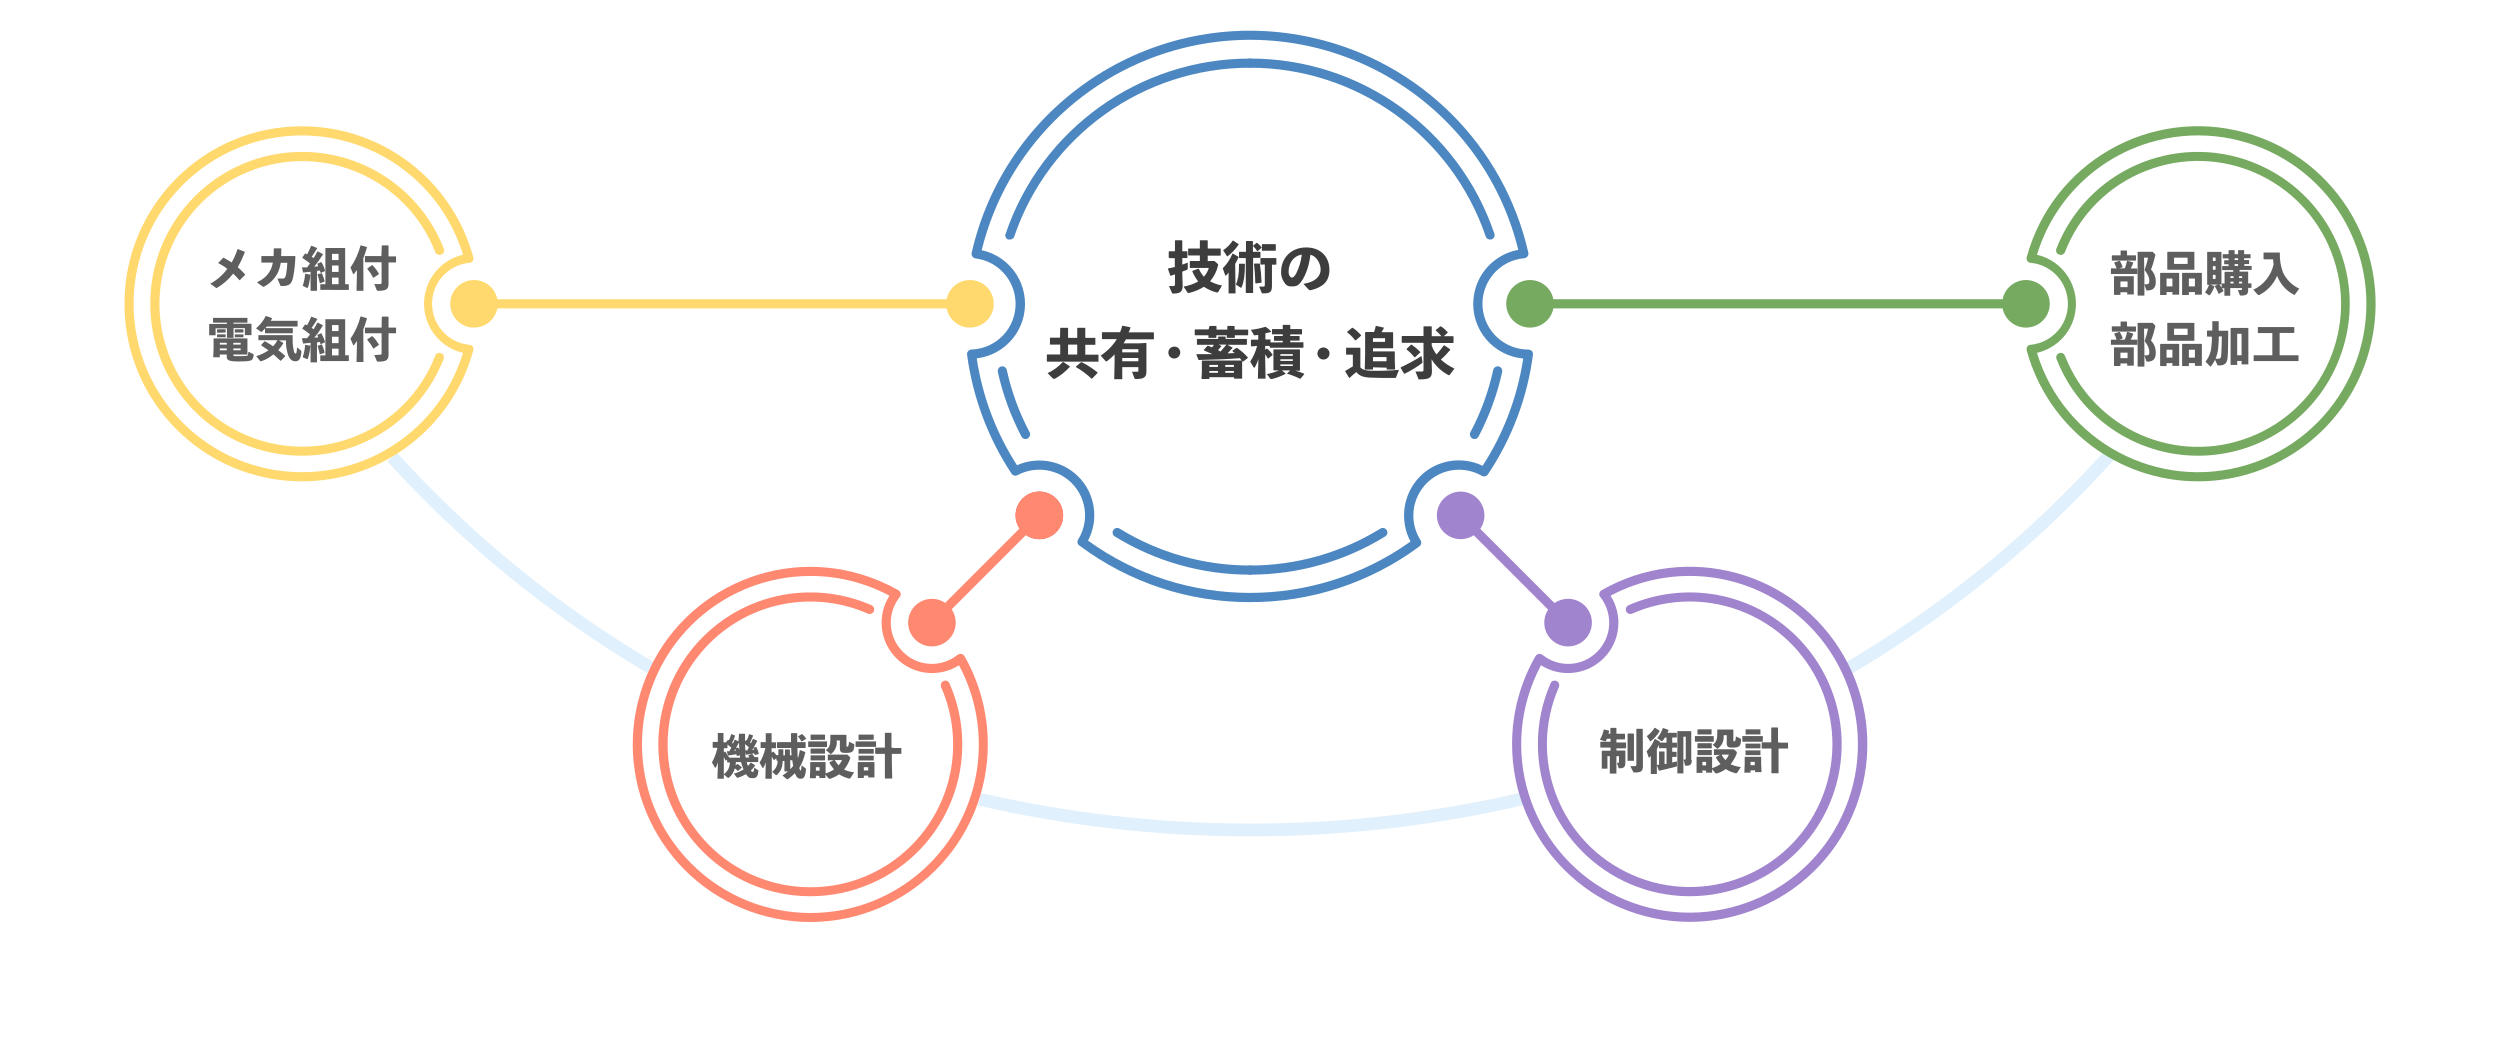 <?xml version="1.0" encoding="utf-8"?>
<!-- Generator: Adobe Illustrator 26.0.2, SVG Export Plug-In . SVG Version: 6.00 Build 0)  -->
<svg version="1.1" id="レイヤー_1" xmlns="http://www.w3.org/2000/svg" xmlns:xlink="http://www.w3.org/1999/xlink" x="0px"
	 y="0px" viewBox="0 0 1366 579" style="enable-background:new 0 0 1366 579;" xml:space="preserve">
<style type="text/css">
	.st0{fill:#E0F0FC;}
	.st1{fill:#F25555;}
	.st2{fill:#3D3D3D;}
	.st3{fill:#5E5E5E;}
	.st4{fill:#4C87C1;}
	.st5{fill:#FFD96E;}
	.st6{fill:#FF8871;}
	.st7{fill:#77AA61;}
	.st8{fill:#A184CE;}
	.st9{fill:none;}
</style>
<path class="st0" d="M353.5,367.7c-52.8-31.3-100.6-70.2-141.8-115.6l5.2-4.7c40.7,44.9,88,83.5,140.2,114.3L353.5,367.7z"/>
<path class="st0" d="M683,457c-50,0-99.9-5.6-148.7-16.9l1.6-6.8C584.1,444.4,633.5,450,683,450c50.5,0.1,100.9-5.8,150.1-17.4
	l1.6,6.8C785,451.1,734.1,457,683,457z"/>
<path class="st0" d="M1010,369.2l-3.6-6c53.9-31.5,102.6-71.2,144.3-117.6l5.2,4.7C1113.7,297.2,1064.5,337.3,1010,369.2z"/>
<circle class="st1" cx="567.9" cy="281.6" r="13"/>
<path class="st2" d="M638.8,141l-0.2-0.2v-3.3l0.2-0.2h3.2v-5.8l0.2-0.2h3.5l0.3,0.2v5.8h2.6l0.2,0.2v3.3l-0.2,0.2H646v3.6l3-1.1v3
	c0,0.6-0.1,0.7-0.6,1l-2.4,0.9v0.9l0.2,6.7c0,3.5-1.4,4.4-5.2,4.4c-0.4,0-0.4,0-0.6-0.3l-1.7-3.8h2.5c0.6-0.1,0.8-0.3,0.8-1v-5.4
	l-2.3,0.8l-0.3-0.2l-1.2-3.5v-0.3l3.7-0.8v-4.8L638.8,141z M661.2,142.6h2.4l1.8,1.6c0.2,0.1,0.2,0.3,0.2,0.5c0,0.2,0,0.3-0.1,0.5
	c-0.7,3.1-2.2,6-4.3,8.5c2,1.1,4.2,1.9,6.5,2.3l-2.1,3.6l-0.4,0.2h-0.4c-2.5-0.6-4.8-1.7-7-3.1c-2.5,1.6-5.3,2.7-8.2,3.4
	c-0.3,0.1-0.5,0-0.7-0.2l-2.2-3.3c2.8-0.5,5.5-1.4,8-2.8c-1.3-1.7-2.4-3.5-3.2-5.5V148l3.3-1.2l0.3,0.2c0.7,1.5,1.6,3,2.7,4.2
	c1.2-1.4,2.2-3,2.7-4.8h-10.2l-0.2-0.2v-3.4l0.2-0.2h5.3v-3h-6.1l-0.3-0.2V136l0.3-0.2h6.1v-4.3l0.2-0.2h3.9l0.2,0.2v4.3h6.9
	l0.2,0.2v3.5l-0.2,0.2h-6.9v3L661.2,142.6z"/>
<path class="st2" d="M675.1,160.3h-3.8v-11.4l-1.2,1.5l-0.4,0.2c-0.2,0-0.3-0.1-0.3-0.3l-1.3-3.7c2.3-2.3,4.1-5,5.3-8h0.3l3,1.7v0.3
	c-0.5,1.2-1.1,2.4-1.8,3.6L675.1,160.3z M673.9,131.5l2.9,1.9v0.2c-1.6,2.4-3.6,4.6-5.9,6.3l-0.3,0.2l-0.3-0.3l-2-3.1
	c2.1-1.3,3.9-3.1,5.2-5.2L673.9,131.5z M680.2,144.2v1.3c0,3.5-0.4,8.4-1.8,11.5c0,0.2-0.1,0.2-0.2,0.2h-0.3l-2.6-1.7
	c1.1-2.4,1.7-5.6,1.7-10.1v-1.1l0.2-0.2h2.7L680.2,144.2z M685.5,137.6h3.2v3.3h-4v19.2h-4V141H677v-3.4h3.8v-5.7l0.2-0.2h3.4
	l0.2,0.2v5.7L685.5,137.6z M687.2,137.2h-0.3c-0.6-1-1.3-1.9-2.2-2.7v-0.3l1.9-1.5h0.3c0.9,0.7,1.7,1.5,2.4,2.4v0.3L687.2,137.2z
	 M685.9,154.6c-0.1-3.5-0.3-7-0.7-10.3l0.2-0.3h2.8l0.2,0.2c0.5,3.3,0.8,6.7,0.9,10.1l-0.2,0.2l-3,0.4L685.9,154.6z M688.9,144.6
	l-0.2-0.2v-3.2l0.2-0.2h8.3l0.2,0.2v3.2l-0.2,0.2H695V156c0,3.6-0.9,4.3-4.8,4.3c-0.6,0-0.7,0-0.8-0.3l-1.4-3.4h2.3
	c0.6,0,0.8-0.2,0.8-1v-11.1L688.9,144.6z M689.5,137v-3.4l0.2-0.2h7.2l0.2,0.2v3.2l-0.2,0.2h-7.3H689.5z"/>
<path class="st2" d="M712.2,155.1c6.5-1,9.4-4.2,9.4-7.8s-2.5-7.5-5.6-8.1c-0.6,5.7-2.5,11-4.6,14.1s-3.3,3.2-5.7,3.2
	s-3.1-0.8-4.3-2.7c-1-1.6-1.5-3.5-1.4-5.4c0-7.3,5.4-13.2,13.7-13.2s12.7,5.5,12.7,12.2s-3.9,9.6-10.3,11.2c-0.4,0-0.7-0.1-1-0.3
	L712.2,155.1z M704.1,148.4c0,0.8,0.1,1.6,0.5,2.3c0.4,0.6,0.8,1,1.3,1s1.6-0.7,2.4-2.4c1.6-3.2,2.6-6.6,3-10.2
	C706.8,139.8,704.1,143.7,704.1,148.4L704.1,148.4z"/>
<path class="st2" d="M579.3,179.3l0.2-0.2h3.9l0.2,0.2v5.3h5v-5.3l0.2-0.2h4l0.2,0.2v5.3h5.5v3.8H593v5.4h7.2v3.8h-28l-0.2-0.2v-3.5
	l0.2-0.2h7.1v-5.4h-5.6v-3.8h5.5L579.3,179.3z M584.5,200.1v0.4c-2.4,2.6-5.1,4.8-8.2,6.5h-0.6l-0.4-0.2l-2.9-2.9
	c3.1-1.5,6-3.5,8.3-6.1h0.3L584.5,200.1z M583.6,188.3v5.4h5v-5.4H583.6z M596.7,206.9h-0.3c-2.6-2.4-5.4-4.6-8.5-6.3v-0.3l2.8-2.4
	h0.3c3.1,1.5,6,3.4,8.7,5.6v0.3L596.7,206.9z"/>
<path class="st2" d="M609,193.6c-1.2,1.4-2.6,2.6-4.1,3.7l-0.4,0.2c-0.2,0-0.3-0.1-0.5-0.3l-2.6-2.9c3-2,5.6-4.4,7.7-7.3
	c0.4-0.5,0.7-1.1,1.1-1.7h-7.9l-0.2-0.2v-3.3l0.2-0.3h9.7c0.5-1.1,0.9-2.3,1.2-3.5h0.3l4,0.8l0.2,0.2c-0.3,0.9-0.6,1.8-1,2.6h13.6
	l0.2,0.3v3.3l-0.2,0.2h-15.1c-0.4,0.8-0.8,1.5-1.3,2.2h8.1l4.2-0.2l0.2,0.2V203c0,3.3-1.5,4.1-5.9,4.1c-0.4,0-0.5-0.1-0.6-0.4
	l-1.4-3.6h3c0.3,0,0.5-0.1,0.5-0.5v-2h-8.8v6.6h-4.4l0.2-8.9v-4.6V193.6z M622,190.8h-8.8v1.7h8.8V190.8z M622,195.6h-8.8v1.8h8.8
	V195.6z"/>
<path class="st2" d="M644.9,192.6c0,1.8-1.5,3.3-3.3,3.3c-1.8,0-3.2-1.4-3.2-3.2c0,0,0-0.1,0-0.1c0-1.8,1.4-3.2,3.2-3.2l0,0
	c1.8-0.1,3.2,1.3,3.3,3.1C644.9,192.5,644.9,192.6,644.9,192.6z"/>
<path class="st2" d="M660.8,178.4l0.2-0.3h3.5l0.2,0.3v1.7h5.9v-1.7l0.2-0.3h3.6l0.2,0.3v1.7h7.2l0.2,0.2v2.7l-0.2,0.2h-7.1v1.4
	h-4.4v-1.4h-5.7v1.4h-4.3v-1.4H653l-0.2-0.2v-2.8l0.2-0.2h7.4L660.8,178.4z M673.5,190.1l-2.8,3l4-0.2l-1.3-1v-0.3l2.2-1.5h0.3
	c2.2,1.5,4.2,3.2,5.9,5.2v0.3l-2.6,2H679l-1.5-1.9c-7.6,0.6-14,0.8-22.4,1h-0.2l-1.2-2.9l0.2-0.3h8.6l-4.6-2V191l1.9-2.1h0.3
	l2.1,0.9c0.4-0.4,0.8-0.9,1.1-1.4h-9.1l-0.2-0.2v-2.8l0.2-0.2h11.4v-1.1l0.2-0.2h3.7l0.2,0.2v1.1h11.4l0.2,0.2v2.8l-0.2,0.2h-10.4
	l2.7,1.5L673.5,190.1z M660.8,206.1v1h-4.3l0.2-4v-5.9l0.2-0.2h21.6l0.2,0.2v9.7h-4.4v-0.8H660.8z M665.5,199.4h-4.7v1.1h4.7V199.4z
	 M665.5,202.7h-4.7v1h4.7V202.7z M667.3,189.3l-1.8,2l1.4,0.8c1.1-1.2,2.1-2.5,3.2-3.8h-4.2l1.4,0.7L667.3,189.3z M674.2,200.5v-1.1
	h-4.7v1.1H674.2z M674.2,203.7v-1h-4.7v1H674.2z"/>
<path class="st2" d="M683.8,189.3l-0.3-0.2v-3.3l0.2-0.2h3.8V183l-1.7,0.2c-0.3,0.1-0.5,0-0.7-0.2l-1.6-2.8c2.6-0.3,5.3-0.8,7.8-1.6
	h0.3c1.1,0.7,2,1.5,2.9,2.5v0.3l-3.1,0.7v3.4h2.8v1.6h6.7v-0.9h-4.6l-0.2-0.2v-2.2l0.2-0.2h4.6v-0.9h-5.7l-0.2-0.2V180l0.2-0.2h5.7
	v-2.1l0.2-0.2h3.7l0.2,0.2v2.1h6.2l0.2,0.2v2.5l-0.2,0.2H705v0.9h4.9l0.2,0.2v2.3H705v0.9h7l0.2,0.2v2.6L712,190h-18l-0.2-0.2V189
	h-2.5v2.1l0.8-0.6h0.3c1.1,0.9,2.1,2,2.9,3.2v0.3l-2.3,1.9h-0.3c-0.4-0.8-0.9-1.6-1.4-2.3v2.9l0.2,10.4h-4.2l0.3-10.7
	c-0.5,1.5-1.1,3-1.9,4.4c0,0.2-0.1,0.3-0.3,0.3c-0.2,0-0.3-0.1-0.5-0.3l-1.8-3c1.7-2.6,3-5.5,3.8-8.6L683.8,189.3z M707.7,202.5
	c1.7,0.5,3.3,1,4.9,1.7v0.3l-2,2.4h-0.4c-2.2-1.1-4.5-2-6.9-2.7V204l1.7-1.6h-4.6l2,1.6v0.3c-2.4,1.2-4.8,2.2-7.4,2.8h-0.4
	c-0.2,0-0.5-0.1-0.6-0.3l-1.8-2.4c2.3-0.4,4.5-1.1,6.6-2H696l-0.2-0.2v-11.1l0.2-0.2h14.1l0.2,0.3v11.2l-0.3,0.2L707.7,202.5z
	 M706.4,193.5h-6.8v0.9h6.8V193.5z M699.6,196.3v0.9h6.8v-0.9H699.6z M699.6,200h6.8v-0.9h-6.8V200z"/>
<path class="st2" d="M726.4,192.6c0.3,1.8-0.9,3.5-2.7,3.8c-1.8,0.3-3.5-0.9-3.8-2.7c-0.1-0.4-0.1-0.8,0-1.1c0.3-1.8,2-3,3.8-2.7
	C725.1,190.2,726.2,191.2,726.4,192.6z"/>
<path class="st2" d="M762.8,206.2c-0.1,0.3-0.2,0.3-0.5,0.3h-7.4l-7-0.2c-2.6-0.2-5.1-0.8-6.8-3c-1.2,0.9-2.4,2-3.7,3.2h-0.2
	l-2.2-3.6v-0.2l4.2-2.5v-6.4h-3.5l-0.2-0.2V190h7.6l0.2,0.2v10.5c1.1,1.4,3.2,1.8,6,1.9c5,0.1,10.1-0.1,15.1-0.5L762.8,206.2z
	 M740.9,185.9h-0.5c-1.2-1.6-2.7-3.1-4.3-4.3v-0.3l2.7-2.2h0.3c1.7,1.1,3.2,2.5,4.6,4v0.3L740.9,185.9z M750.2,200.7v1.2h-4.5
	l0.2-8.6v-11.7l0.2-0.2h4.7c0.4-1.1,0.7-2.2,0.9-3.3h0.3l4.1,0.9v0.3l-1.2,2.2h6.1l0.2,0.2v8.3l-0.2,0.3h-10.8v1.7h11.7l0.2,0.2v4.9
	l0.2,4.8h-4.6v-1L750.2,200.7z M756.8,186.8v-2h-6.6v2H756.8z M757.6,195.1h-7.4v2.3h7.4V195.1z"/>
<path class="st2" d="M765.6,200.6c3.8-1.8,7.6-3.8,11.1-6.1l0.5,3.1v0.4c0,0.2-0.1,0.4-0.3,0.5c-3,2.2-6.1,4.1-9.4,5.7h-0.3
	l-1.9-3.2L765.6,200.6z M777.8,178.5l0.2-0.2h4.1l0.2,0.2v5.2h5.3c-0.9-1.1-2-2.2-3.1-3.1v-0.3l2.5-2h0.3c1.4,0.9,2.6,2,3.7,3.2v0.3
	l-2.2,1.9h5.2l0.2,0.2v3.3l-0.2,0.2h-11.7v1.5c0.6,1.7,1.5,3.3,2.6,4.8c1.4-1.6,2.8-3.3,4-5h0.3l3.2,2.2v0.3
	c-1.6,1.9-3.3,3.7-5.1,5.3c2.2,2,4.7,3.6,7.4,4.9l-2.5,3.3c-0.1,0.2-0.2,0.3-0.3,0.3h-0.4c-3.8-2-7.1-5-9.3-8.7l0.2,6.5
	c0,3.5-1.2,4.5-6.6,4.5c-0.6,0-0.7,0-0.8-0.3l-1.6-4h3.6c0.6,0,0.8-0.2,0.8-0.9v-14.8h-11.7l-0.2-0.2v-3.3l0.2-0.2h11.7V178.5z
	 M771,188.3h0.3c1.7,1.2,3.3,2.5,4.7,4v0.3l-2.8,2.6h-0.3c-1.3-1.5-2.7-3-4.3-4.2v-0.4L771,188.3z"/>
<g>
	<path class="st3" d="M122.2,140.8l4.4,2.6c1.3-2.3,2.4-4.8,3.2-7.3h0.2l3.8,1.5v0.2c-1.1,2.8-2.4,5.6-3.9,8.2
		c1.4,1.2,2.8,2.5,4,3.9v0.3l-2.9,2.9h-0.2c-1.1-1.3-2.2-2.5-3.4-3.6c-2.4,3.1-5.3,5.7-8.7,7.7l-0.4,0.2l-0.4-0.2l-3-2.2
		c3.7-2,6.8-4.7,9.3-8.1c-1.5-1.2-3.2-2.2-4.9-3.1v-0.2l2.5-2.6L122.2,140.8z"/>
	<path class="st3" d="M153.4,143.6c-0.3,2-0.9,4-1.8,5.8c-1.7,3.1-4.3,5.7-7.5,7.3h-0.3l-0.5-0.3l-2.9-2.1c3.4-1.7,5.8-3.7,7.3-6.6
		c0.7-1.3,1.1-2.7,1.4-4.2H143l-0.2-0.2v-3.2l0.2-0.2h6.5c0-1.2,0.1-2.5,0.1-4l0.2-0.2h3.9v0.2c0,1.5,0,2.8-0.1,4h7.6l0.2,0.2
		c-0.1,3.8-0.5,7.5-1.2,11.2c-0.8,3.4-1.5,5-6.2,5c-0.7,0-0.7,0-0.9-0.5l-1.5-3.6h2.8c0.9,0,1.4-0.1,1.9-2.2
		c0.4-2.1,0.6-4.3,0.7-6.4H153.4z"/>
	<path class="st3" d="M173.5,135.3c-1,1.7-2,3.4-3.2,5l1.1,0.7c0.7-1.2,1.4-2.4,2-3.6h0.3l2.7,1.4v0.3c-1.4,2.3-3,4.5-4.7,6.6
		l2.2-0.2l-0.5-1.2v-0.2l2-0.9h0.2c0.9,1.5,1.6,3,2,4.7v0.2l-2.2,1l-0.3-0.2l-0.3-1.1l-1.6,0.2v10.9h-3.5v-10.4l-3.9,0.4h-0.2
		l-0.6-2.8h2.8l1.6-2.2l-4.2-3v-0.2l1.5-2.2h0.2l0.9,0.5c0.8-1.5,1.6-3.1,2.2-4.7h0.3l2.9,1.2L173.5,135.3z M169.4,150l0.2,0.2
		c-0.2,2.3-0.6,4.6-1.3,6.8c-0.1,0.2-0.2,0.3-0.3,0.3h-0.3l-2.3-1.1c0.7-2.1,1.2-4.4,1.3-6.6h0.1L169.4,150z M175.7,149.3h0.2
		c0.6,1.4,1.1,2.9,1.5,4.4l-0.2,0.2l-2.3,0.9l-0.2-0.2c-0.3-1.6-0.7-3.1-1.2-4.6l0.2-0.2L175.7,149.3z M177.8,138.2v-2.7h10.6
		l0.2,0.2v19.6h1.8l0.2,0.2v2.9H175v-2.9l0.2-0.2h2.6V138.2z M185,142.1v-3.4h-3.6v3.4H185z M181.4,148.6h3.6v-3.5h-3.6V148.6z
		 M181.4,155.3h3.6v-3.6h-3.6V155.3z"/>
	<path class="st3" d="M198.6,158.9h-3.8l0.2-8v-3.4c-0.5,0.7-1,1.4-1.5,2.1c-0.1,0.2-0.2,0.2-0.3,0.2s-0.2-0.1-0.3-0.2l-1.4-3.4
		c2.5-3.7,4.4-7.8,5.5-12.1h0.3l3.2,0.9v0.2c-0.6,2-1.2,4-2,6L198.6,158.9z M208.6,134.3l0.2-0.2h3.3l0.2,0.2v5.8h3.9l0.2,0.2v3.1
		h-4.1V155c0,3-1.2,3.9-5.7,3.9c-0.5,0-0.6-0.1-0.7-0.3l-1.4-3.4h3.2c0.6,0,0.8-0.2,0.8-0.8v-11.1h-8.9l-0.2-0.2v-3.2h9L208.6,134.3
		z M203.2,144.9h0.3c1.4,1.4,2.5,2.9,3.5,4.6v0.3l-2.8,1.9h-0.3c-0.9-1.7-2-3.3-3.2-4.8v-0.2L203.2,144.9z"/>
	<path class="st3" d="M127.6,176.9h9.6l0.2,0.2v6h-3.6v-3.8h-6.2v5.3H124v-5.2h-6.2v3.8h-3.5v-6l0.2-0.2h9.5v-0.7h-7.4l-0.2-0.2
		v-2.4h18.8v2.4l-0.2,0.2h-7.5L127.6,176.9z M120.1,193.7v1.5h-3.6l0.2-4.7v-5.6H135l0.2,0.2v8.6h-7.7v0.2c0,0.7,0,0.7,2.9,0.7
		s4.3-0.1,4.6-0.2s0.6-0.4,0.7-2.2l2.6,1.2c0.3,0.2,0.3,0.2,0.3,0.6s-0.3,2.2-1.1,2.7s-1.7,0.8-7.1,0.8s-6.6-0.7-6.5-2.7v-1.1H120.1
		z M118.8,181.8l-0.2-0.2v-1.5l0.2-0.2h4.5v1.6l-0.2,0.2L118.8,181.8L118.8,181.8z M118.8,184.3h-0.2v-1.6h4.7v1.6H118.8z
		 M123.9,187.3h-3.8v1h3.8V187.3z M120.1,190.4v1h3.8v-1H120.1z M131.5,188.3v-1h-4v1H131.5z M127.5,191.4h4v-1h-4V191.4z
		 M128.5,181.8l-0.2-0.2v-1.5l0.2-0.2h4.5v1.8h-4.4L128.5,181.8z M128.5,184.3h-0.2v-1.6h4.7v1.6H128.5L128.5,184.3z"/>
	<path class="st3" d="M159.1,175.3h3.5v3.1h-16.8c-0.2,0.3-0.5,0.6-0.8,0.9h14.8l0.2,0.2v2.6h-15l-0.2-0.2v-2.4l-1.6,1.7l-0.5,0.2
		l-0.3-0.2l-2.5-1.8c2.2-1.8,4-4.1,5.3-6.7h0.3l3.1,1.1v0.3c-0.2,0.4-0.4,0.8-0.7,1.2L159.1,175.3z M154.8,187.4v0.2
		c-0.8,1.3-1.7,2.6-2.8,3.7c1.3,1,2.6,2,3.8,3.1v0.3l-2.3,2.4h-0.3l-3.8-3.5c-2,1.7-4.2,3-6.7,3.8h-0.2c-0.2,0-0.4-0.1-0.5-0.3
		l-2-2.5c2.4-0.7,4.7-1.8,6.7-3.2l-4-2.7v-0.2l1.8-2h0.3c1.5,0.8,3,1.7,4.4,2.7l1.2-1.4l1.2-1.9h-10.4v-2.8h18.7v2.8
		c0,2,0.2,4,0.7,6c0.3,1.1,0.5,1.3,0.9,1.3s0.7-0.5,0.8-3.4l2.1,1.7c0.2,0.2,0.3,0.4,0.3,0.7c-0.3,4-1.4,5.2-3.3,5.2
		s-3.6-1.2-4.5-5.3c-0.5-2-0.7-4-0.6-6.1h-3.8L154.8,187.4z"/>
	<path class="st3" d="M173.5,174.2c-1,1.7-2,3.3-3.2,4.9l1.1,0.8c0.7-1.2,1.4-2.4,2-3.6h0.3l2.7,1.4v0.2c-1.4,2.3-2.9,4.6-4.7,6.6
		l2.2-0.2c-0.1-0.4-0.3-0.7-0.5-1.1v-0.2l2-0.9h0.2c0.8,1.5,1.5,3.1,2,4.7v0.2l-2.2,1h-0.3l-0.3-1.2l-1.6,0.3v10.9h-3.5v-10.7
		l-3.9,0.4h-0.2L165,185l0.2-0.2h2.6l1.6-2.1c-1.3-1.1-2.7-2.1-4.2-3.1v-0.2l1.5-2.1h0.2l0.9,0.4c0.9-1.5,1.6-3,2.2-4.6h0.3l2.9,1.1
		L173.5,174.2z M169.4,188.8l0.2,0.2c-0.2,2.3-0.6,4.6-1.3,6.8c-0.1,0.3-0.2,0.4-0.3,0.4h-0.3l-2.3-1c0.7-2.2,1.2-4.4,1.3-6.7h0.1
		L169.4,188.8z M175.7,188.2h0.2c0.6,1.4,1.1,2.9,1.5,4.4l-0.2,0.2l-2.3,0.8h-0.2c-0.3-1.6-0.7-3.2-1.2-4.7h0.2L175.7,188.2z
		 M177.8,177.1v-2.7h10.6l0.2,0.2v19.5h1.8l0.2,0.2v2.8l-0.2,0.2h-15.2l-0.2-0.2v-2.9h2.8V177.1z M185,180.9v-3.3h-3.6v3.3H185z
		 M181.4,187.5h3.6V184h-3.6V187.5z M181.4,194.2h3.6v-3.7h-3.6V194.2z"/>
	<path class="st3" d="M198.6,197.8h-3.8l0.2-8.1v-3.4c-0.5,0.8-1,1.5-1.5,2.2l-0.3,0.2c-0.2,0-0.2-0.1-0.3-0.3l-1.4-3.3
		c2.5-3.7,4.4-7.8,5.5-12.2h0.3l3.2,1v0.2c-0.7,2.3-1.3,4.2-2,6L198.6,197.8z M208.6,173.2l0.2-0.2h3.3l0.2,0.2v5.8h4.1v3.1h-4.1
		v11.6c0,3.1-1.2,3.9-5.7,3.9c-0.5,0-0.6,0-0.7-0.3l-1.4-3.3l3.2-0.2c0.6,0,0.8-0.2,0.8-0.8v-10.9h-9.1V179h9.1L208.6,173.2z
		 M203.2,183.7h0.3c1.4,1.3,2.5,2.9,3.5,4.5v0.3l-2.8,1.9h-0.3c-0.9-1.7-2-3.2-3.2-4.7v-0.3L203.2,183.7z"/>
</g>
<g>
	<path class="st3" d="M1156.5,146.7c-0.4-1.1-0.8-2.2-1.3-3.2l0.2-0.2l2.7-0.8h0.2c0.6,1.1,1.1,2.2,1.5,3.3v0.2l-1.8,0.6h3
		c0.5-1.3,0.9-2.7,1.2-4.1h0.2l3.2,0.9v0.3c-0.4,1-0.8,2-1.4,3h3.4l0.2,0.2v2.8h-14.2l-0.2-0.2v-2.7l0.2-0.2L1156.5,146.7z
		 M1163.7,139.5h3.2l0.2,0.2v2.7h-13.2v-2.7l0.2-0.2h4.6v-2.6h3.3l0.2,0.2v2.4H1163.7z M1158.6,159.7v1.4h-3.5v-10.2h10.6l0.2,0.2
		v9.8h-3.6v-1.2H1158.6z M1162.5,153.8h-3.9v3.1h3.9V153.8z M1171.7,151.3v10.2h-3.7v-23.9h8.2l1.3,1.3c0.1,0.1,0.2,0.3,0.2,0.5
		c0,0.1,0,0.2-0.1,0.3c-0.6,2.6-1.3,5.1-2.3,7.6c1.8,1.8,2.7,4.3,2.6,6.9c0,3.6-2.1,4.5-4.5,4.5c-0.4,0-0.6,0-0.7-0.3l-1-3
		c2.3,0,2.7-0.3,2.7-1.9s-0.6-3.4-2.2-5.4c-0.2-0.2-0.3-0.4-0.3-0.7c0-0.1,0.1-0.2,0.1-0.4c0.7-2,1.3-4.1,1.7-6.2h-2.2L1171.7,151.3
		z"/>
	<path class="st3" d="M1183.8,159.6v1.6h-3.5v-11.9l0.2-0.2h10l0.2,0.2V161h-3.7v-1.4L1183.8,159.6z M1187,152.2h-3.2v4.3h3.2V152.2
		z M1184.4,147.4l-0.2-0.2v-9.4l0.2-0.2h14.6v9.8L1184.4,147.4L1184.4,147.4z M1195.3,144.2v-3.4h-7.4v3.4H1195.3z M1196,159.6v1.6
		h-3.7v-11.9l0.2-0.2h10.4l0.2,0.2V161h-3.8v-1.4L1196,159.6z M1199.3,152.2h-3.3v4.3h3.3V152.2z"/>
	<path class="st3" d="M1213.6,137.6l0.2,0.2v17.4l-0.2,0.2h-0.9c0.8,1.1,1.6,2.3,2.2,3.5v0.2l-2.4,1.4h-0.3c-0.5-1.4-1.2-2.8-2-4
		v-0.3l1.6-0.7h-4.1l2.2,0.8v0.3c-0.5,1.6-1.3,3.1-2.3,4.5l-0.3,0.2h-0.4l-2.1-1.6c1-1.2,1.7-2.6,2.2-4.1h-1v-18h7.5H1213.6z
		 M1210.6,140.7h-1.5v1.9h1.5V140.7z M1209.1,145.4v2h1.5v-2H1209.1z M1209.1,152.4h1.5v-2.2h-1.5V152.4z M1230.2,154.8v2.5h-1.8
		v1.1c0,2.5-1,3.1-4,3.1c-0.4,0-0.5,0-0.6-0.3l-1-2.7h1.8c0.3,0,0.4-0.1,0.4-0.5v-0.6h-6.4v4.2h-3.2v-4.1h-1.3l-0.2-0.2v-2.2
		l0.2-0.2h1.4v-6.2l0.2-0.2h4.5v-0.9h-6v-2.2h3.5v-1h-2.2l-0.2-0.2v-2h2.4v-1h-3l-0.2-0.2v-2.1h3.2v-2l0.2-0.2h2.9l0.2,0.2v2h1.9v-2
		l0.2-0.2h2.9l0.2,0.2v2h3.5v2.2h-3.5v1h2.7v2.2h-2.6v1h4v2.2h-6.6v0.9h4.7v6.5L1230.2,154.8z M1220.4,150.9h-1.7v1h1.7V150.9z
		 M1220.4,153.9h-1.7v1h1.7V153.9z M1222.9,141.1h-1.9v1h1.9L1222.9,141.1z M1222.9,144.3h-1.9v1h1.9L1222.9,144.3z M1225.1,151.9
		v-1h-1.7v1H1225.1z M1225.1,153.9h-1.7v1h1.7V153.9z"/>
	<path class="st3" d="M1253.9,161l-0.2,0.2l-0.4-0.2c-4.2-2.2-7.4-5.9-9.1-10.3c-1.9,4.6-5.4,8.3-9.8,10.5h-0.6l-2.6-2.9
		c5.7-2.6,9.8-7.8,11.1-13.9l-0.3-2.7h-5l-0.2-0.2v-3.3l0.2-0.2h8.7v0.2c-0.1,3.6,0.4,7.2,1.7,10.6c1.8,3.9,5,7.1,8.9,8.9
		L1253.9,161z"/>
	<path class="st3" d="M1156.5,185.6c-0.3-1.1-0.8-2.2-1.3-3.2l0.2-0.2l2.7-0.9l0.2,0.2c0.6,1,1.1,2.1,1.5,3.2v0.2l-1.8,0.7h3
		c0.5-1.3,0.9-2.7,1.2-4.1l0.2-0.2l3.2,1v0.2c-0.4,1.1-0.8,2.1-1.4,3.1h3.6v2.8h-14.4v-2.8L1156.5,185.6L1156.5,185.6z
		 M1163.7,178.4h3.4v2.8h-13l-0.2-0.2v-2.7h4.8v-2.6h3.3l0.2,0.2v2.4L1163.7,178.4z M1158.6,198.6v1.4h-3.5v-10.2h10.6l0.2,0.2v9.8
		h-3.6v-1.2H1158.6z M1162.5,192.7h-3.9v3h3.9V192.7z M1171.7,190.2v10.1h-3.7v-23.9h8.2l1.3,1.4c0.1,0,0.2,0.2,0.2,0.4
		c0,0.1,0,0.3-0.1,0.4c-0.6,2.6-1.3,5.1-2.3,7.5c1.8,1.8,2.7,4.3,2.6,6.9c0,3.7-2.1,4.6-4.5,4.6c-0.4,0-0.6-0.1-0.7-0.4l-1-3
		c2.3,0,2.7-0.2,2.7-1.8s-0.6-3.5-2.2-5.5c-0.2-0.3-0.3-0.4-0.3-0.6s0.1-0.3,0.1-0.4c0.7-2,1.3-4.2,1.7-6.3h-2.2L1171.7,190.2z"/>
	<path class="st3" d="M1183.8,198.4v1.6h-3.5v-11.9l0.2-0.2h10l0.2,0.2v11.8h-3.7v-1.5L1183.8,198.4z M1187,191.1h-3.2v4.3h3.2
		V191.1z M1184.4,186.2l-0.2-0.2v-9.4l0.2-0.2h14.6v9.8L1184.4,186.2L1184.4,186.2z M1195.3,183v-3.4h-7.4v3.4H1195.3z M1196,198.4
		v1.6h-3.7v-11.9l0.2-0.2h10.4l0.2,0.2v11.8h-3.8v-1.5L1196,198.4z M1199.3,191.1h-3.3v4.3h3.3V191.1z"/>
	<path class="st3" d="M1206.1,183.9l-0.2-0.2v-2.9l0.2-0.2h2.7v-5.1h3.3l0.2,0.2v5h5l0.2,0.2c-0.1,5.8,0,10.9-0.3,14.1
		s-1.1,4.7-5,4.7c-0.3,0-0.6-0.2-0.7-0.5l-1.2-2.6c-0.6,1.2-1.3,2.4-2.1,3.4l-0.4,0.3l-0.3-0.2l-2.4-2.5c1.9-2.4,3-5.3,3.2-8.3
		c0.2-1.8,0.3-3.5,0.3-5.3L1206.1,183.9z M1212.4,183.8c-0.1,2.6-0.2,4.6-0.4,6.7c-0.2,1.9-0.7,3.7-1.4,5.5h1.8
		c0.8-0.1,1.2-0.4,1.3-2.4s0.3-6.4,0.3-9.8L1212.4,183.8z M1222.4,199.4h-3.6v-20l0.2-0.2h9.3l0.2,0.2v19.7h-3.7v-1.9h-2.4V199.4z
		 M1224.8,194.1v-11.7h-2.4v11.7H1224.8z"/>
	<path class="st3" d="M1245.6,194.1h10.3v3.2h-24.5v-3.2h10.2V182h-7.9v-3.3h19.9v3.2h-8V194.1z"/>
</g>
<g>
	<path class="st3" d="M403.8,401.1l0.2-0.2h2.9l0.2,0.2v4l0.6-0.7h0.4c0.5-1,0.9-2.1,1.2-3.2h0.3l1.8,0.6v0.4
		c-0.5,1.2-1,2.4-1.6,3.6l0.5,0.3c0.4-0.8,0.7-1.6,1.1-2.3h0.3l2,0.9v0.3l-2,3.7v-0.2l1.4-0.3h0.2c0.6,1.1,1,2.3,1.3,3.6l-0.2,0.2
		l-1.9,0.5l-0.2-0.2c-0.1-0.2-0.1-0.5-0.2-0.7l-4.3,0.8l-0.3-0.2l-0.4-1.3l0.3,3h2c-0.1-0.4-0.3-0.7-0.6-1l0.2-0.2l1.8-0.8h0.2
		c0.5,0.6,0.9,1.2,1.3,1.8h2v2.5l-0.2,0.2H408c0.1,0.7,0.4,1.4,0.7,2.1l0,0c0.5-0.6,1.1-1.2,1.5-1.8h0.2l2.1,1.4v0.3
		c-0.7,1-1.4,1.9-2.3,2.7c0.3,0.3,0.7,0.6,1.1,0.7c0.4,0,0.6-0.3,0.8-2.4l1.9,1.3c0.3,0.2,0.5,0.4,0.4,0.7c-0.3,2.6-1,3.8-3.1,3.8
		s-2.3-0.4-3.7-2.2c-1.4,0.8-2.9,1.5-4.5,2H403c-0.2,0-0.3-0.1-0.5-0.3l-1.5-2c1.9-0.5,3.7-1.3,5.3-2.3l-0.2-0.4
		c-0.5-1.2-0.9-2.4-1.2-3.6h-2.8c0,0.6-0.1,1.2-0.2,1.8l0.9-0.7h0.3c0.8,0.5,1.5,1.1,2.2,1.8v0.2l-2,1.7H403c-0.4-0.5-0.9-1-1.5-1.4
		c-0.5,2-1.6,3.8-3.2,5.1l-0.3,0.2h-0.2l-2.3-1.9v2.3H392l0.3-9c-0.3,1-0.7,1.9-1.1,2.8l-0.3,0.2c-0.2,0-0.3-0.1-0.4-0.3l-1.5-2.6
		c1.4-2.5,2.4-5.2,3-8h-2.4l-0.2-0.2v-2.8l0.2-0.2h2.6v-4.9h3.1v5.1h1.4l1-1.3h0.3l0.3,0.2c0.5-1.1,0.9-2.2,1.2-3.3h0.4l1.7,0.7v0.3
		c-0.4,1.3-1,2.5-1.6,3.7l0.5,0.4c0.3-0.8,0.7-1.5,0.9-2.1h0.3l1.8,0.9L403.8,401.1z M402.7,413.1l-0.2-0.2c0-0.2-0.1-0.5-0.1-0.8
		l-4.4,0.7l-0.2-0.2l-0.7-1.9l0.2-0.2h1.2c0.4-0.6,0.7-1.3,1.1-2l-2.1-1.7v1.8l-0.2,0.2h-1.8v2.3l0.5-0.4h0.3l2.2,3.3h5.9
		c-0.1-0.4-0.1-0.9-0.1-1.3L402.7,413.1z M397.5,416.6l-0.2-0.2v-1.3l-0.7,0.5h-0.2c-0.2-0.7-0.5-1.3-0.9-1.9v9.4
		c0.9-0.7,1.6-1.5,2.2-2.4c0.7-1.2,1.1-2.7,1.1-4.1H397.5z M401.2,410.2h0.9c-0.1-0.3-0.2-0.6-0.3-0.9L401.2,410.2z M403.5,408.6
		l0.5,1.2c-0.1-1.4-0.2-2.7-0.2-4.1c-0.5,1-1.1,2-1.7,3l1.1-0.2L403.5,408.6z M408.3,410l0.9-1.7l-2.1-1.7c0,1.1,0.1,2.3,0.2,3.4
		H408.3z M411,409.7h1.1l-0.4-1C411.5,409,411.3,409.4,411,409.7L411,409.7z"/>
	<path class="st3" d="M424.3,415.4h-0.1v-1.1l-1.2,1h-0.2c-0.3-0.6-0.7-1.2-1.1-1.8v12h-3.5l0.2-9c-0.3,1-0.7,2-1.2,2.9l-0.3,0.2
		c-0.2,0-0.3-0.1-0.4-0.3l-1.5-2.6c1.6-2.4,2.6-5.2,3.2-8h-2.6v-3.2h2.8v-4.9h3.2v5h2.4v3.2h-2.4v2.5l0.7-0.6h0.3
		c0.6,0.6,1.1,1.2,1.6,1.9h1.1v-3l0.2-0.2h2.3l0.2,0.2v3.1h0.9v-3.2h2.5l0.2,0.2v3h0.9c-0.1-1.3-0.2-2.7-0.2-4h-7.6l-0.2-0.2v-2.8
		l0.2-0.2h7.5v-4.7l0.2-0.2h3l0.2,0.2v4.7h4.4l0.2,0.2v2.8l-0.2,0.2h-4.3c0,1.3,0.1,2.6,0.1,3.9s0.1,1.1,0.2,1.6
		c0.5-1.4,0.8-2.8,1-4.3h0.3l2.7,1v0.2c-0.6,3-1.7,5.9-3.3,8.5c0.4,1.3,0.5,1.4,0.7,1.4s0.4-0.2,0.6-2.8l2,1.5
		c0.2,0.1,0.4,0.4,0.4,0.7c-0.3,3.6-1.1,5.1-2.8,5.1s-2.3-0.7-3.3-3c-1.1,1.1-2.3,2.2-3.6,3.1l-0.5,0.2l-0.5-0.2l-2.2-1.9
		c1.1-0.6,2.1-1.4,3.1-2.2h-2v-5.7h-0.9c-0.2,3.5-0.9,5.5-3.3,7.7h-0.5l-2-1.8c1.9-1.4,3-3.6,3-5.9L424.3,415.4z M431.8,415.9v4.4
		l1.6-1.8c-0.2-1-0.4-2.1-0.5-3.1h-1.2L431.8,415.9z M438.1,401.1h0.2c0.8,0.7,1.5,1.4,2.1,2.3v0.3l-2.2,1.4h-0.3
		c-0.5-0.9-1.1-1.8-1.8-2.6v-0.2L438.1,401.1z"/>
	<path class="st3" d="M441.8,408.2l-0.2-0.2v-2.7l0.2-0.2h10.1v3.1L441.8,408.2L441.8,408.2z M445.8,423.8v1.4h-3.3l0.2-4.7v-4.1
		h8.2l0.2,0.2v6c1-0.3,2-0.7,2.9-1.2c0.6-0.3,1.2-0.6,1.7-1c-0.9-1.1-1.8-2.3-2.5-3.5v-0.3l2.3-1.3l-3.2,0.2v-3.2H463l1.4,1.4
		c0.1,0.1,0.2,0.2,0.2,0.4c0,0.2,0,0.3-0.1,0.4c-0.7,2.2-1.9,4.2-3.3,6c1.7,0.8,3.6,1.3,5.5,1.5l-2,3.1c-0.1,0.2-0.3,0.3-0.5,0.3
		h-0.3c-1.9-0.5-3.7-1.2-5.4-2.3c-1.5,1-3.1,1.8-4.8,2.4h-0.5l-0.5-0.2l-1.7-2.1v1.9h-3.3V424L445.8,423.8z M443.1,404.3l-0.2-0.2
		v-2.5l0.2-0.2h7.5l0.2,0.2v2.6L443.1,404.3L443.1,404.3z M443.1,411.9l-0.2-0.2v-2.5l0.2-0.2h7.7v2.6l-0.2,0.2h-7.5V411.9z
		 M443.1,415.6l-0.2-0.2v-2.5l0.2-0.2h7.7v2.6l-0.2,0.2h-7.5V415.6z M447.8,419.2h-2v1.9h2V419.2z M457.2,405.2c0.2,2.6-1,5.1-3,6.7
		l-0.3,0.2c-0.1,0-0.1-0.1-0.2-0.2l-2.5-2.1c1.9-1,2.5-3,2.5-5.3v-2.8l0.2-0.2h8.4l0.2,0.3v5.6c0,0.6,0.1,0.6,0.4,0.6s0.9-0.1,1-2.7
		l2.6,1.2c0.3,0.1,0.3,0.2,0.3,0.4c-0.1,2-0.3,3-0.9,3.6s-1.4,0.9-3.7,0.9s-3.3-0.2-3.3-2.6v-4.2h-1.8L457.2,405.2z M456.1,415.3
		c0.6,1,1.3,2,2.1,2.9c0.8-0.9,1.4-1.8,1.9-2.9H456.1z"/>
	<path class="st3" d="M467.7,408.2l-0.2-0.2v-2.7l0.2-0.2h11v2.8l-0.2,0.2h-10.8V408.2z M472,423.8v1.3h-3.3v-8.5l0.2-0.2h8.7
		l0.2,0.2v8.2h-3.4v-1L472,423.8z M469.3,404.3l-0.2-0.2v-2.5l0.2-0.2h8.1v2.6l-0.2,0.2L469.3,404.3L469.3,404.3z M469.3,411.8h-0.2
		v-2.6h8.3v2.6H469.3L469.3,411.8z M469.3,415.5h-0.2v-2.6h8.3v2.6H469.3L469.3,415.5z M474.4,419.2H472v1.8h2.4V419.2z
		 M488.5,408.7h4v3.2h-5.2v4.4l0.2,9.1h-4v-13.5h-5.1l-0.2-0.2v-3l0.2-0.2h5.1v-7.9l0.2-0.2h3.4v8.1L488.5,408.7z"/>
</g>
<g>
	<path class="st3" d="M878,403.7l-0.6,1.3h-0.7l-2.5-0.8c1-1.7,1.7-3.6,2.1-5.6h0.2l2.7,0.6v0.3l-0.3,1.4h1v-3l0.3-0.2h3v3.2h4.5
		l0.2,0.2v2.7l-0.2,0.2h-4.5v1.7h5.1l0.2,0.2v2.8l-0.2,0.2h-5.1v1.2h4.7l0.2,0.2v6.4c0,2.5-1,3.1-3.1,3.1c-0.4,0-0.6-0.1-0.7-0.5
		l-0.8-2.5h0.7c0.3,0,0.4-0.1,0.4-0.6v-3h-1.4v9.5h-3.6v-9.5h-1.3v6.8h-3.1v-9.6l0.2-0.2h4.6v-1.7h-5.4l-0.2-0.2v-2.8l0.2-0.2h5.4
		v-1.7L878,403.7z M892.8,401v14.7h-3.5V401l0.2-0.2h3L892.8,401z M897.7,418.2c0,3-0.6,3.9-4.6,3.9c-0.6,0-0.6-0.1-0.7-0.3
		l-1.6-3.2h2.6c0.5-0.1,0.7-0.2,0.7-0.8v-19.4l0.2-0.2h3.1l0.2,0.2L897.7,418.2L897.7,418.2z"/>
	<path class="st3" d="M909.5,405.8h1.1V403h-0.9c-0.4,0.7-0.8,1.3-1.3,1.8c-0.1,0.2-0.2,0.2-0.3,0.2l-0.5-0.2l-2.1-1.5
		c1.4-1.6,2.4-3.5,3.1-5.5h0.2l2.9,1v0.2l-0.6,1.4h5.1v2.6h-2.5v2.8h2.6v2.7h-2.6v2.3h2.2l0.2,0.2v2.6h-2.4v3l2.6-0.6v2.4
		c0,0.3-0.1,0.4-0.4,0.5l-9.2,2.2h-0.3l-1.1-3l0.2-0.2h1v-7.1l0.2-0.2h2.6l0.2,0.2v6.6h1.1v-8.6h-4.1V407l-1.2,2.3v13.6H902v-9.8
		l-0.7,0.7L901,414c-0.1,0-0.2-0.1-0.2-0.3l-1.1-3.2c1.9-1.9,3.4-4.2,4.4-6.7h0.3l2.5,1.4v0.5L909.5,405.8z M904.4,397.7l2.4,1.6
		v0.2c-1.2,2.1-2.8,3.9-4.7,5.4l-0.3,0.2c-0.1,0-0.2-0.1-0.3-0.3l-1.7-2.6c1.7-1.2,3.2-2.7,4.2-4.5L904.4,397.7z M924.4,415.2
		c0,2.6-0.8,3.2-3.2,3.2c-0.4,0-0.4,0-0.5-0.3l-0.8-3.1h0.8c0.3,0,0.4-0.1,0.4-0.5v-12h-1.3v20.1h-3.3v-23.1h7.4l0.2,0.2v15.5H924.4
		z"/>
	<path class="st3" d="M926.3,405.3l-0.2-0.2v-2.9h10.1l0.2,0.2v2.7l-0.2,0.2h-10H926.3z M930.2,420.9v1.4H927v-8.6l0.2-0.2h8.1
		l0.2,0.2v6c1-0.3,2-0.7,2.9-1.2l1.7-1c-1-1.1-1.8-2.2-2.5-3.5v-0.3l2.2-1.3l-3.1,0.2l-0.2-0.3v-2.9h10.9l1.5,1.4
		c0,0.1,0.1,0.2,0.1,0.4v0.4c-0.8,2.2-2,4.2-3.4,6c1.8,0.8,3.7,1.3,5.6,1.5l-2,3.1c-0.1,0.2-0.3,0.3-0.5,0.3h-0.4
		c-1.9-0.5-3.7-1.2-5.4-2.3c-1.4,1.1-3.1,1.9-4.8,2.4h-0.4c-0.2,0-0.4-0.1-0.5-0.2l-1.7-2.1v1.9h-3.3v-1.1L930.2,420.9z
		 M927.7,401.4l-0.2-0.2v-2.5l0.2-0.2h7.5v2.8h-7.6L927.7,401.4z M927.7,409l-0.2-0.2v-2.5l0.2-0.2h7.6v2.8h-7.5L927.7,409z
		 M927.7,412.7l-0.2-0.2V410l0.2-0.2h7.6v2.8h-7.5L927.7,412.7z M932.2,416.3h-2v1.9h2V416.3z M941.8,402.3c0.2,2.6-1,5.1-3.1,6.7
		l-0.3,0.2l-0.2-0.2l-2.4-2.1c1.8-1,2.5-3,2.5-5.3v-2.8l0.2-0.2h8.4l0.2,0.3v5.6c0,0.6,0,0.6,0.4,0.6s0.9-0.1,1-2.7l2.6,1.2
		c0.2,0.1,0.2,0.2,0.2,0.4c0,2-0.3,3-0.9,3.6s-1.4,0.9-3.7,0.9s-3.2-0.2-3.2-2.6v-4.2h-1.7V402.3z M940.7,412.3
		c0.5,1.1,1.2,2.1,2.1,3c0.8-0.9,1.4-1.9,1.9-3H940.7z"/>
	<path class="st3" d="M952.2,405.3l-0.2-0.2v-2.9h11.2v2.9l-0.2,0.2H952.2z M956.5,420.9v1.3h-3.4l0.2-4.7v-3.8l0.2-0.2h8.6l0.2,0.2
		v3.9l0.2,4.3H959v-1H956.5z M953.8,401.4v-2.9h8.1v2.8h-8L953.8,401.4z M953.8,408.9L953.8,408.9l-0.1-2.6h8.2v2.6H953.8
		L953.8,408.9z M953.8,412.6L953.8,412.6l-0.1-2.6h8.2v2.6H953.8L953.8,412.6z M958.8,416.3h-2.3v1.8h2.3V416.3z M973,405.8h4v3.2
		h-5.2v13.5h-3.9V409h-5.1l-0.2-0.2v-3.2h5.2v-7.9l0.2-0.2h3.3l0.2,0.2v7.9L973,405.8z"/>
</g>
<path class="st4" d="M560.3,239.9c-0.9,0-1.8-0.6-2.2-1.4c-5.8-11.1-10.2-23-12.9-35.3c-0.2-1.4,0.6-2.7,2-3
	c1.3-0.2,2.6,0.6,2.9,1.9c2.6,11.9,6.8,23.4,12.5,34.1c0.6,1.2,0.1,2.7-1.1,3.4C561.1,239.8,560.7,239.9,560.3,239.9z"/>
<path class="st4" d="M683,314c-26.1,0-51.7-7.2-73.9-20.9c-1.1-0.7-1.5-2.1-0.9-3.3c0,0,0-0.1,0.1-0.1c0.7-1.2,2.2-1.6,3.4-0.9
	C633.1,302,657.8,309,683,309c1.4,0,2.5,1.1,2.5,2.5S684.4,314,683,314z"/>
<path class="st4" d="M551.8,130.9H551c-1.3-0.4-2-1.7-1.6-3c0-0.1,0-0.1,0.1-0.2C568.9,70.5,622.6,32,683,32c1.4,0,2.5,1.1,2.5,2.5
	S684.4,37,683,37c-58.2,0-110,37.1-128.8,92.2C553.9,130.2,552.9,130.9,551.8,130.9z"/>
<path class="st4" d="M805.7,239.9c-0.4,0-0.8-0.1-1.2-0.3c-1.2-0.7-1.7-2.2-1.1-3.4c5.7-10.7,9.9-22.2,12.5-34.1
	c0.3-1.3,1.6-2.1,2.9-1.9c1.4,0.3,2.2,1.6,2,3c-2.7,12.3-7.1,24.2-12.9,35.3C807.5,239.3,806.6,239.9,805.7,239.9z"/>
<path class="st4" d="M683,314c-1.4,0-2.5-1.1-2.5-2.5s1.1-2.5,2.5-2.5c25.2,0,49.9-7,71.3-20.2c1.2-0.7,2.7-0.3,3.4,0.9
	c0.7,1.1,0.4,2.6-0.7,3.3c0,0-0.1,0.1-0.1,0.1C734.7,306.8,709.1,314,683,314z"/>
<path class="st4" d="M814.2,130.9c-1.1,0-2.1-0.7-2.4-1.7C793,74.1,741.2,37,683,37c-1.4,0-2.5-1.1-2.5-2.5s1.1-2.5,2.5-2.5
	c60.4-0.1,114.1,38.4,133.5,95.6c0.5,1.2-0.1,2.6-1.3,3.1c-0.1,0-0.1,0-0.2,0.1L814.2,130.9z"/>
<path class="st4" d="M683,329c-33.6,0.1-66.3-10.8-93.2-30.9c-1.1-0.7-1.4-2.2-0.7-3.3c7.3-11.7,3.7-27.1-8-34.4
	c-7.6-4.7-17.2-5-25.1-0.8c-1.1,0.6-2.6,0.3-3.3-0.8c-12.9-19.5-21.2-41.8-24.3-65c-0.1-0.7,0.1-1.4,0.6-1.9
	c0.4-0.6,1.1-0.9,1.8-0.9c13.8-0.5,24.6-12,24.1-25.8c-0.4-12.3-9.7-22.5-21.9-24c-0.7-0.1-1.3-0.5-1.7-1.1
	c-0.4-0.6-0.5-1.2-0.4-1.9C550,54.2,633.6,1.6,717.6,20.7C776.1,34,821.8,79.6,835.1,138.1c0.1,0.7,0,1.4-0.5,2
	c-0.4,0.6-1.1,1-1.8,1c-13.8,1.2-23.9,13.4-22.7,27.1c1.2,12.9,11.9,22.7,24.9,22.8h0.1c0.7,0,1.4,0.3,1.9,0.8
	c0.5,0.5,0.7,1.3,0.6,2c-3,23.4-11.5,45.8-24.6,65.4c-0.7,1.1-2.2,1.4-3.3,0.8c-12-6.9-27.2-2.8-34.1,9.2c-4.7,8.1-4.4,18.2,0.6,26
	c0.7,1.1,0.4,2.6-0.7,3.4C748.8,318.4,716.3,329.1,683,329z M594.5,295.4c52.5,37.9,123.4,38.1,176.2,0.5
	c-6.2-11.7-4.1-26.1,5.2-35.6c9-9,22.7-11.3,34.2-5.8c11.5-17.7,19-37.7,22.2-58.6c-16.5-1.5-28.7-16-27.2-32.5
	c1.2-13.5,11.2-24.4,24.5-26.9c-20-81-101.9-130.3-182.9-110.3c-54.4,13.5-96.9,56-110.3,110.5c16.2,3.5,26.5,19.5,23,35.7
	c-2.7,12.5-13,21.9-25.7,23.4c3.1,20.8,10.6,40.7,22,58.4c11.3-5,24.6-2.6,33.4,6.1C598.4,269.5,600.6,283.8,594.5,295.4z"/>
<rect x="259" y="163.5" class="st5" width="271.9" height="5"/>
<path class="st5" d="M165,249c-45.8,0-83-37.2-82.9-83.1c0-45.8,37.2-83,83.1-82.9c34.2,0,64.9,21,77.3,52.9
	c0.5,1.3-0.1,2.7-1.4,3.2c-1.3,0.5-2.7-0.1-3.3-1.3c0,0,0,0,0-0.1c-15.7-40.1-60.9-60-101-44.3s-60,60.9-44.3,101s60.9,60,101,44.3
	c20.3-7.9,36.4-24,44.3-44.3c0.4-1.2,1.8-1.9,3.1-1.5c0,0,0.1,0,0.1,0.1c1.3,0.5,1.9,1.9,1.4,3.2C229.9,228,199.2,249,165,249z"/>
<circle class="st5" cx="530" cy="166" r="13"/>
<circle class="st5" cx="259" cy="166" r="13"/>
<path class="st5" d="M165,263c-53.6,0-97-43.4-97-97s43.4-97,97-97c43.7,0,82.1,29.3,93.6,71.5c0.2,0.7,0.1,1.5-0.3,2.1
	c-0.4,0.6-1.1,1-1.8,1c-12.4,1.2-21.5,12.1-20.3,24.5c1,10.8,9.5,19.3,20.3,20.3c0.7,0,1.4,0.4,1.8,1c0.4,0.6,0.5,1.4,0.3,2.1
	C247.1,233.7,208.7,263,165,263z M165,74c-50.8,0-92,41.2-92,92c0,50.8,41.2,92,92,92c40.5,0,76.2-26.5,88-65.2
	c-14.8-3.4-24-18.2-20.6-33c2.4-10.3,10.4-18.3,20.6-20.6C241.2,100.5,205.5,74.1,165,74z"/>
<path class="st6" d="M442.8,489.7c-45.8,0-83-37.1-83.1-82.9c0-40.2,28.8-74.7,68.4-81.8c16.2-2.9,33-0.9,48.1,5.7
	c1.2,0.6,1.8,2,1.3,3.3c-0.6,1.2-2,1.8-3.3,1.3c-14.2-6.3-30-8.1-45.3-5.4c-37.1,6.8-64.1,39.1-64.1,76.8
	c-0.1,43.1,34.8,78,77.9,78.1c43.1,0.1,78-34.8,78.1-77.9c0-10.8-2.2-21.6-6.6-31.5c-0.5-1.3,0.1-2.7,1.3-3.3c1.3-0.6,2.7,0,3.3,1.3
	c0,0,0,0,0,0c18.4,42-0.7,90.9-42.7,109.3C465.6,487.3,454.3,489.7,442.8,489.7z"/>
<circle class="st6" cx="567.9" cy="281.6" r="13"/>
<circle class="st6" cx="509.2" cy="340.2" r="13"/>
<path class="st6" d="M535.6,434.8c-15.5,51.3-69.7,80.3-120.9,64.8c-51.3-15.5-80.3-69.7-64.8-120.9c15.5-51.3,69.7-80.3,120.9-64.8
	c7,2.1,13.7,5,20.1,8.6c0.6,0.4,1.1,1,1.2,1.7c0.2,0.7,0,1.5-0.5,2c-7.1,9-6.4,21.8,1.7,29.9l0,0c8,8.2,21,8.9,29.9,1.7
	c0.6-0.4,1.4-0.6,2.1-0.5c0.7,0.2,1.3,0.6,1.7,1.2C540.2,381.7,543.3,409.3,535.6,434.8 M442.9,314.7c-24.5,0-47.9,9.7-65.2,27
	c-35.9,36-35.9,94.1,0,130.1c35.9,36,94.1,36.1,130.1,0.2c28.7-28.6,35.3-72.7,16.2-108.5c-10.9,6.9-25.1,5.3-34.2-3.8l0,0
	c-9.2-9.1-10.7-23.3-3.8-34.2C472.7,318.4,457.9,314.7,442.9,314.7z"/>
<rect x="494.5" y="309.1" transform="matrix(0.707 -0.707 0.707 0.707 -62.813 471.589)" class="st6" width="86.7" height="5"/>
<path class="st7" d="M1201,249c-34.2,0-64.9-21-77.3-52.8c-0.5-1.3,0.1-2.7,1.4-3.2c1.2-0.5,2.6,0,3.1,1.3c0,0,0,0.1,0.1,0.1
	c15.7,40.2,60.9,60.1,101.1,44.4c40.2-15.7,60.1-60.9,44.4-101.1c-15.7-40.2-60.9-60.1-101.1-44.4c-20.4,7.9-36.5,24-44.4,44.4
	c-0.5,1.3-1.9,1.9-3.2,1.4c0,0,0,0-0.1,0c-1.3-0.5-1.9-1.9-1.4-3.2c16.6-42.7,64.7-63.9,107.4-47.2s63.9,64.7,47.2,107.4
	C1265.9,228,1235.2,249,1201,249z"/>
<circle class="st7" cx="836" cy="166" r="13"/>
<circle class="st7" cx="1107" cy="166" r="13"/>
<path class="st7" d="M1201,263c-43.7,0-82.1-29.3-93.6-71.5c-0.2-0.7-0.1-1.5,0.3-2.1c0.4-0.6,1.1-1,1.8-1
	c12.4-1.2,21.5-12.1,20.3-24.5c-1-10.8-9.5-19.3-20.3-20.3c-0.7,0-1.4-0.4-1.8-1c-0.4-0.6-0.5-1.4-0.3-2.1
	c14.1-51.7,67.4-82.2,119.1-68.1c51.7,14.1,82.2,67.4,68.1,119.1C1283.1,233.7,1244.7,263,1201,263z M1113,192.8
	c14.8,48.6,66.2,76,114.8,61.2c48.6-14.8,76-66.2,61.2-114.8s-66.2-76-114.8-61.2c-29.3,8.9-52.3,31.9-61.2,61.2
	c14.8,3.4,24,18.2,20.6,33C1131.3,182.4,1123.3,190.4,1113,192.8L1113,192.8z"/>
<rect x="835.1" y="163.5" class="st7" width="271.9" height="5"/>
<path class="st8" d="M923.2,489.7c-45.9-0.1-83-37.4-82.9-83.3c0-11.4,2.4-22.6,6.9-33c0.5-1.3,2-1.9,3.3-1.3c0,0,0,0,0,0
	c1.2,0.6,1.8,2,1.3,3.3c-17.3,39.5,0.7,85.5,40.2,102.7c39.5,17.3,85.5-0.7,102.7-40.2s-0.7-85.5-40.2-102.7
	c-20-8.8-42.8-8.7-62.7,0.1c-1.3,0.5-2.7-0.1-3.3-1.3c-0.5-1.3,0.1-2.7,1.3-3.3c15.1-6.6,31.9-8.6,48.1-5.7
	c45.1,8.1,75.1,51.2,67.1,96.3C997.9,460.9,963.4,489.7,923.2,489.7L923.2,489.7z"/>
<circle class="st8" cx="798.1" cy="281.6" r="13"/>
<circle class="st8" cx="856.8" cy="340.2" r="13"/>
<path class="st8" d="M923.2,503.7c-53.6-0.1-97-43.6-97-97.2c0-16.8,4.4-33.3,12.8-48c0.4-0.6,1-1,1.7-1.2c0.7-0.1,1.5,0.1,2.1,0.5
	c8.9,7.2,21.9,6.5,29.9-1.7l0,0c8.1-8.1,8.8-20.9,1.7-29.9c-0.5-0.5-0.7-1.3-0.5-2c0.1-0.7,0.6-1.3,1.2-1.7
	c46.5-26.6,105.8-10.5,132.4,36c26.6,46.5,10.5,105.8-36,132.4C956.7,499.3,940.1,503.7,923.2,503.7L923.2,503.7z M842,363.5
	c-23.9,44.9-6.9,100.6,38,124.4s100.6,6.9,124.4-38s6.9-100.6-38-124.4c-27-14.4-59.4-14.4-86.4,0c6.9,10.9,5.4,25.1-3.8,34.2l0,0
	C867.1,368.8,852.9,370.4,842,363.5z"/>
<rect x="825.6" y="268.3" transform="matrix(0.707 -0.707 0.707 0.707 22.213 676.828)" class="st8" width="5" height="86.7"/>
<rect y="0" class="st9" width="1366" height="579"/>
</svg>
